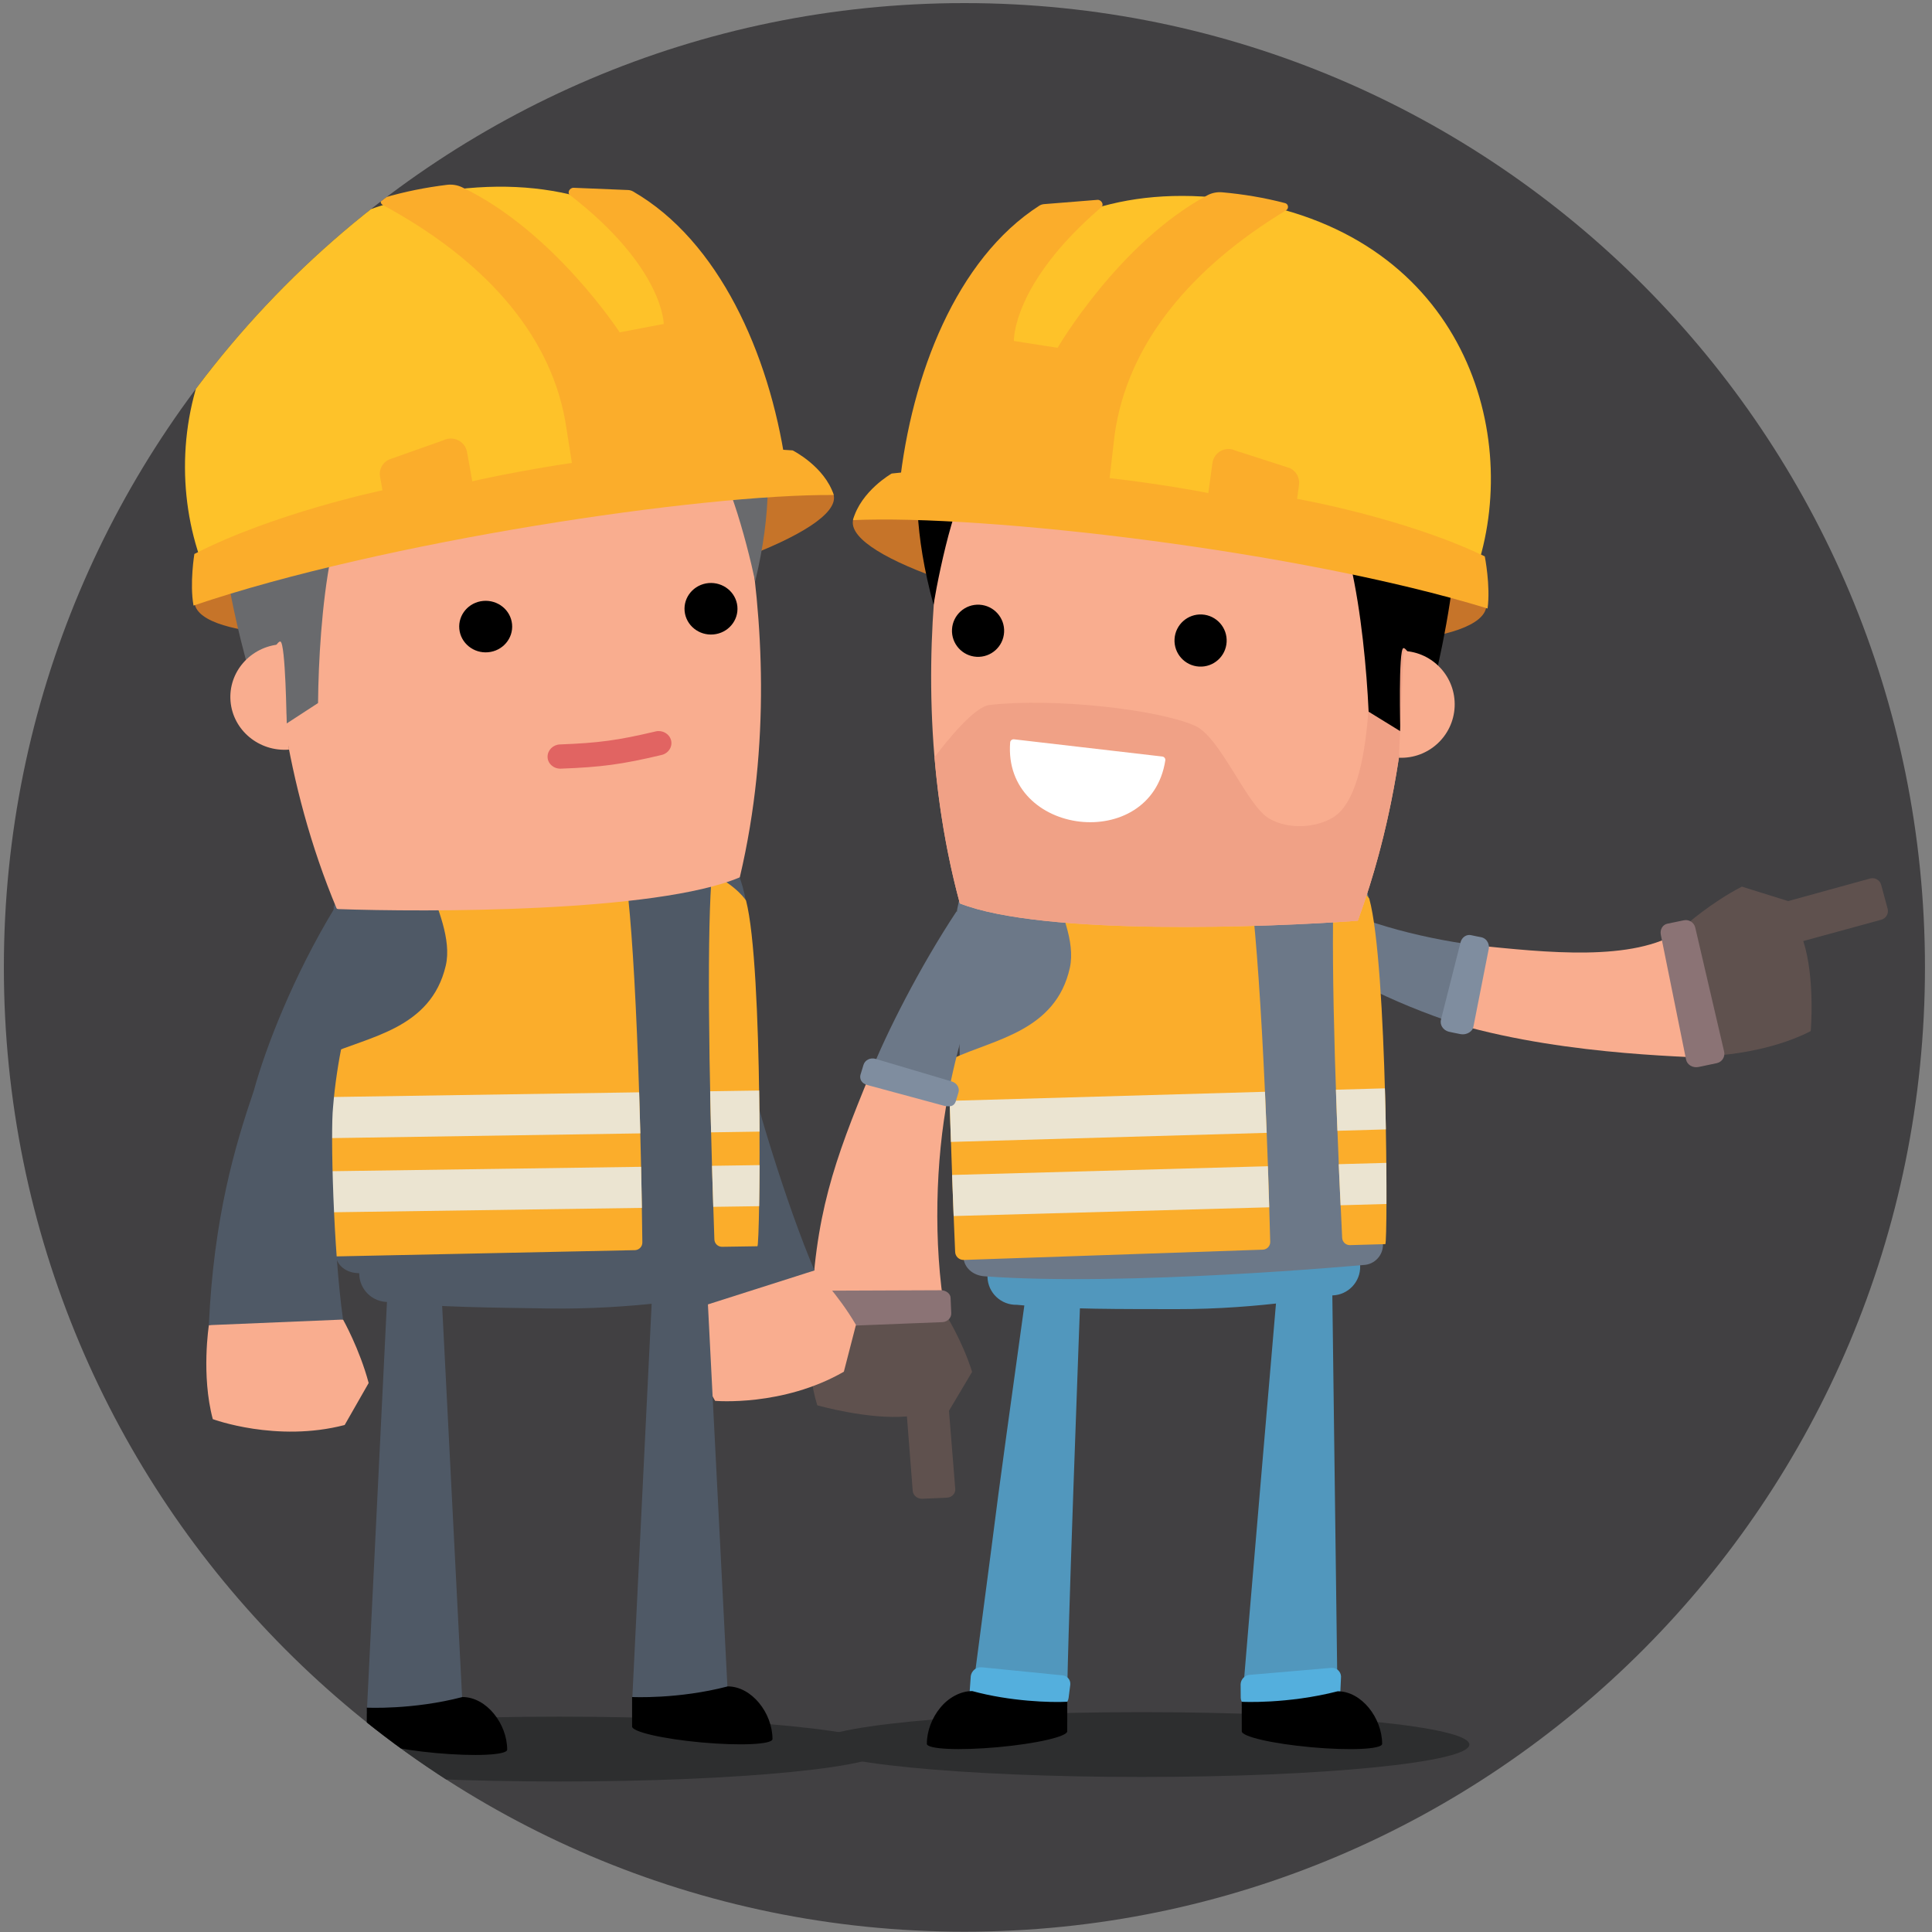 <?xml version="1.0" encoding="utf-8"?>
<!-- Generator: Adobe Illustrator 23.0.1, SVG Export Plug-In . SVG Version: 6.00 Build 0)  -->
<svg version="1.1" id="Laag_1" xmlns="http://www.w3.org/2000/svg" xmlns:xlink="http://www.w3.org/1999/xlink" x="0px" y="0px"
	 viewBox="0 0 500 500" style="enable-background:new 0 0 500 500;" xml:space="preserve">
<rect x="0" y="0" width="500" height="500" fill="#808080" stroke="none"/>
<style type="text/css">
	.st0{fill:#414042;}
	.st1{clip-path:url(#SVGID_1_);fill:#5F514E;}
	.st2{clip-path:url(#SVGID_1_);fill:#6C7888;}
	.st3{clip-path:url(#SVGID_1_);fill:#F9AD8F;}
	.st4{clip-path:url(#SVGID_1_);fill:#7F8D9F;}
	.st5{clip-path:url(#SVGID_1_);fill:#8B7375;}
	.st6{clip-path:url(#SVGID_1_);fill:#2D2E2F;}
	.st7{clip-path:url(#SVGID_1_);fill:#5197BD;}
	.st8{clip-path:url(#SVGID_1_);fill:#54AFDD;}
	.st9{clip-path:url(#SVGID_1_);}
	.st10{clip-path:url(#SVGID_1_);fill:#FBAD2B;}
	.st11{clip-path:url(#SVGID_1_);fill:#EBE4D1;}
	.st12{clip-path:url(#SVGID_1_);fill:#C67429;}
	.st13{clip-path:url(#SVGID_1_);fill:#F0A186;}
	.st14{clip-path:url(#SVGID_1_);fill:#FEC229;}
	.st15{clip-path:url(#SVGID_1_);fill:#FFFFFF;}
	.st16{clip-path:url(#SVGID_1_);fill:#4F5966;}
	.st17{clip-path:url(#SVGID_1_);fill:#696A6D;}
	.st18{clip-path:url(#SVGID_1_);fill:#E16462;}
</style>
<path class="st0" d="M249.59,499.92c137.29,0,248.59-111.73,248.59-249.56c0-137.83-111.3-249.56-248.59-249.56
	C112.3,0.8,1,112.54,1,250.36C1,388.19,112.3,499.92,249.59,499.92"/>
<g>
	<defs>
		<path id="SVGID_3_" d="M116.29,39.68C85.35,59.45,59.06,85.9,39.43,117.01v266.72c19.63,31.11,45.92,57.56,76.86,77.33h266.6
			c50.88-32.51,89.18-83.08,105.96-142.72V182.4c-16.78-59.64-55.08-110.21-105.96-142.72H116.29z"/>
	</defs>
	<clipPath id="SVGID_1_">
		<use xlink:href="#SVGID_3_"  style="overflow:visible;"/>
	</clipPath>
	<path class="st1" d="M466.69,243.54l20.17-5.51c1.25-0.34,1.99-1.62,1.65-2.87l-1.66-6.15c-0.34-1.25-1.62-1.99-2.87-1.65
		l-21.23,5.85l-0.01-0.02l-11.95-3.73c-8.11,4.2-14.6,10.02-14.6,10.02c0.28,16.17,8.9,33.6,8.9,33.6s13.08-0.81,23.53-6.24
		C468.62,266.84,469.79,253.1,466.69,243.54"/>
	<path class="st2" d="M337.75,231.16l-7.12,9.4c12.94,10.99,30.23,19.12,46.58,24.51l4.57-20.44
		C366.76,242.6,350.64,238.38,337.75,231.16"/>
	<path class="st3" d="M435.04,240.87c-12.35,8.17-35.05,5.6-53.25,3.76l-4.57,20.44c29.78,8.54,62.8,8.27,68.14,8.99L435.04,240.87z
		"/>
	<path class="st4" d="M381.31,265.74c-0.13,0.96-1.46,2.23-3.39,1.88c-1-0.21-2-0.38-2.99-0.62c-1.46-0.38-2.36-1.78-2.01-3.12
		l5.07-20.01c0.34-1.34,1.6-2.16,2.82-1.83c0.83,0.2,1.68,0.34,2.52,0.51c1.83,0.42,2.13,2.27,1.97,2.94L381.31,265.74z"/>
	<path class="st5" d="M446.2,272.14c0.32,1.35-0.52,2.69-1.87,3l-4.77,1c-1.5,0.29-2.94-0.57-3.21-1.93l-6.53-32.29
		c-0.27-1.36,0.49-2.64,1.7-2.87l4.21-0.87c1.34-0.31,2.69,0.53,3,1.87L446.2,272.14z"/>
	<path class="st6" d="M380.27,451.49c0,4.63-37.97,8.39-84.81,8.39c-46.84,0-84.81-3.76-84.81-8.39c0-4.63,37.97-8.39,84.81-8.39
		C342.3,443.1,380.27,446.86,380.27,451.49"/>
	<path class="st7" d="M279.87,328.18c-0.19,5.04-4.1,108.75-3.66,113.79l-24.72-2.51c10.37-78.43,2.91-24.31,15.11-112.46
		L279.87,328.18z"/>
	<path class="st8" d="M250.98,437.32c-0.21,1.37,0.69,2.56,2.03,2.67l20.87,1.67c1.36,0.11,2.48-0.91,2.67-2.23l0.44-3.44
		c0.12-1.31-0.87-2.41-2.22-2.43l-20.72-2.07c-1.34-0.13-2.59,0.87-2.81,2.24L250.98,437.32z"/>
	<path class="st9" d="M251.63,437.65c-3.07-0.03-6.26,1.78-8.3,4.33c-2.12,2.57-3.46,5.98-3.46,9.34c0.12,1.38,8.36,1.76,18.39,0.85
		c10.03-0.91,18.06-2.77,17.94-4.15l0.01-7.61C271.99,440.65,261.43,440.33,251.63,437.65"/>
	<path class="st7" d="M331.35,324.16c0,0-9.44,110.08-9.98,117.81l24.78-2.5l-1.48-114.88L331.35,324.16z"/>
	<path class="st8" d="M346.9,437.38c0.06,1.34-0.99,2.51-2.33,2.62l-20.87,1.67c-1.33,0.11-2.54-0.89-2.6-2.24l-0.03-3.53
		c0.04-1.35,1.16-2.45,2.51-2.46l20.94-1.8c1.34-0.1,2.48,0.9,2.54,2.23L346.9,437.38z"/>
	<path class="st9" d="M346.21,437.7c6.14-0.01,11.48,6.9,11.49,13.63c-0.12,1.38-8.36,1.76-18.39,0.85
		c-10.03-0.91-18.06-2.77-17.94-4.15l-0.01-7.61C321.37,440.43,333.14,441.05,346.21,437.7"/>
	<path class="st7" d="M344.4,320.47l-81.67,2.43c-4.08,0.12-7.29,3.53-7.17,7.61c0.12,4.08,3.53,7.29,7.61,7.17
		c12.65,1.23,27.63,1.09,41.28,1.12c21.92,0.06,40.39-3.55,40.39-3.55c4.08-0.12,7.29-3.53,7.17-7.61
		C351.89,323.56,348.48,320.35,344.4,320.47"/>
	<path class="st2" d="M299.5,184.97c-43.9,1.38-51.83,50.68-51.83,50.68l1.66,89.56c0.09,2.9,2.51,4.88,5.41,5.09
		c36.81,2.71,98.08-2.92,98.08-2.92c2.9-0.08,5.18-2.5,5.09-5.4l-3.67-89.5C354.25,232.48,343.41,183.73,299.5,184.97"/>
	<path class="st10" d="M272.34,229.49c2.04,5.76,6.04,14.11,4.54,20.96c-3.62,16.41-19.66,18.54-30.3,23.49
		c-0.62,0.29-1.1,1.07-1.08,1.75c0.56,21.03,1.37,40.8,1.69,48.31c0.05,1.19,1.06,2.12,2.25,2.07l77.45-2.66
		c1.06-0.08,1.87-0.98,1.84-2.03c-1.39-54.11-4.33-93.68-6.7-99.39C306.96,223.11,279.08,226.75,272.34,229.49"/>
	<path class="st10" d="M345.45,225.67c-1.06,13.05-0.38,48.6,1.9,94.68c0.05,1.06,0.92,1.89,1.98,1.89l9.19-0.26
		c0.69-0.45,0.55-72.28-4.15-89.4C354.37,232.58,352.34,229.18,345.45,225.67"/>
	<path class="st11" d="M246.4,304.08c0.14,3.93,0.28,7.51,0.4,10.63l81.67-2.26c-0.11-3.62-0.22-7.17-0.34-10.63L246.4,304.08z"/>
	<path class="st11" d="M245.76,284.9c0.11,3.66,0.22,7.22,0.34,10.63l81.72-2.35c-0.14-3.65-0.29-7.19-0.45-10.63L245.76,284.9z"/>
	<path class="st11" d="M346.12,292.65l12.54-0.36c-0.06-3.43-0.14-7-0.25-10.63l-12.68,0.36
		C345.85,285.47,345.98,289.02,346.12,292.65"/>
	<path class="st11" d="M346.94,311.92l11.87-0.33c0.01-3.07,0-6.66-0.04-10.64l-12.31,0.34
		C346.62,304.77,346.77,308.29,346.94,311.92"/>
	<path class="st12" d="M220.73,134.81c-1.31,9.57,39.22,22.77,82.75,28.74c43.53,5.96,79.87,3.04,81.18-6.53
		c1.31-9.57-32.91-22.17-76.43-28.13C264.7,122.92,222.04,125.24,220.73,134.81"/>
	<path class="st3" d="M305.77,101.12c-31.3-1.27-54.88,2.15-54.88,2.15c1.51-4.25-21.18,61.27-2.49,130.54
		c21.63,8.48,80.49,6.15,103,4.48c24.63-67.38,7.72-134.63,8.86-130.26C360.25,108.03,337.06,102.57,305.77,101.12"/>
	<path class="st13" d="M241.85,195.97c3.46-4.58,10.37-13.07,14.2-13.52c16.54-1.91,43.5,1.11,53.19,5.36
		c6.65,2.92,13.4,20.69,19.24,24.04c5.13,2.95,12.07,2.33,16.39-0.22c11.82-6.95,9.21-46.26,10.02-48.62
		c2.43-1.69,10.59,0.33,9.61,8.72c-1.07,20.23-4.63,43.39-13.1,66.55c-22.5,1.66-81.36,4-102.99-4.48
		C244.92,220.92,242.89,208.17,241.85,195.97"/>
	<path class="st9" d="M283.46,132.71c-18.88-1.03-23.55-7.65-30.66-9.07c-4.35-0.88-9.48,22.48-11.2,32.87
		c-10.05-36.61,0.55-54.88,2.59-57.25c3.97-4.62,19.38-18.93,60.75-17.79c71.51,1.97,81.57,30.64,65.58,97.91
		c-0.09,0.37-6-12-7.33-11.65c-1.33,0.36-0.79,21.51-0.79,21.51l-8.2-5.05c-1.01-21.84-5.6-60.24-17.72-58.86
		C328.75,126.2,321.81,135.24,283.46,132.71"/>
	<path class="st3" d="M362.04,196.1c7.63,0.33,14.09-5.59,14.42-13.22c0.33-7.64-5.59-14.09-13.22-14.42L362.04,196.1z"/>
	<path class="st14" d="M382.46,146.32c11.26-35.65-4.55-86.63-63.28-94.68c-58.73-8.05-84.53,37.24-83.28,74.6L382.46,146.32z"/>
	<path class="st10" d="M285.04,53.61c-23.22,19.9-22.64,34.63-22.64,34.63l11.31,1.77c0,0,15.78-27.12,38.76-39.47
		c1.18-0.63,2.52-0.89,3.85-0.77c5.37,0.48,10.78,1.36,16.27,2.8c0.87,0.23,1.01,1.4,0.25,1.86
		c-24.25,14.67-41.12,34.32-44.39,58.21l-2.37,20.46l-53.31-7.31c3.1-28.77,14.77-58.8,36.19-72.55c0.37-0.24,0.79-0.37,1.23-0.41
		l13.84-1.11C285.02,51.66,285.8,52.96,285.04,53.61"/>
	<path class="st10" d="M230.77,122.55c36.01-4.18,81.94,5.05,81.94,5.05l1.07-7.78c0.38-2.8,3.38-4.42,5.93-3.22l14.11,4.55
		c1.65,0.78,2.61,2.54,2.36,4.35l-0.49,3.6c0,0,27.83,4.9,48.57,14.89c0,0,1.52,7.65,0.72,13.49
		c-48.9-15.03-130.46-24.4-164.24-22.87C222.8,127.05,230.77,122.55,230.77,122.55"/>
	<path class="st9" d="M303.97,165.39c-0.21,3.72,2.64,6.91,6.36,7.12c3.72,0.21,6.91-2.63,7.12-6.36c0.21-3.72-2.64-6.91-6.36-7.12
		C307.37,158.82,304.18,161.67,303.97,165.39"/>
	<path class="st9" d="M246.38,162.86c-0.21,3.72,2.64,6.91,6.36,7.12c3.72,0.21,6.91-2.63,7.12-6.36c0.21-3.72-2.64-6.91-6.36-7.12
		C249.78,156.29,246.59,159.14,246.38,162.86"/>
	<path class="st15" d="M261.43,192.13c-1.89,24.32,36.42,28.79,40.15,4.66c0.08-0.48-0.28-0.94-0.76-1l-38.42-4.46
		C261.92,191.29,261.47,191.65,261.43,192.13"/>
	<path class="st1" d="M234.71,366.57l1.5,19.25c0.09,1.19,1.21,2.11,2.49,2.06l6.35-0.28c1.29-0.06,2.26-1.07,2.17-2.26l-1.63-20.27
		l0.03-0.01l5.96-10.02c-2.54-8.13-6.99-15.13-6.99-15.13c-15.9-2.95-34.64,1.36-34.64,1.36s-1.73,11.93,1.56,22.42
		C211.51,363.69,224.75,367.46,234.71,366.57"/>
	<path class="st2" d="M258.03,241.02l-10.48-5.16c-9.46,14.29-18.25,31.63-22.3,41.93l20.12,5.67
		C247.08,273.69,251.87,256.18,258.03,241.02"/>
	<path class="st3" d="M244.59,339.91c-3.09-18.16-2.47-39.65,0.78-56.45l-20.12-5.67c-9.4,22.82-14.48,36.76-15.3,63.48
		L244.59,339.91z"/>
	<path class="st4" d="M224.49,280.81c-1.5-0.4-2.05-1.5-1.82-2.59l0.79-2.6c0.37-1.29,1.8-1.99,3.13-1.59l19.74,5.86
		c1.32,0.4,2.06,1.65,1.73,2.81l-0.72,2.37c-0.48,1.29-1.44,1.39-2.95,1.12L224.49,280.81z"/>
	<path class="st5" d="M211.01,343.46c-1.38,0.06-2.56-0.93-2.65-2.21l-0.21-4.57c-0.04-1.45,1.04-2.63,2.42-2.64l32.89-0.13
		c1.38,0,2.53,0.89,2.55,1.98l0.17,3.88c0.09,1.27-0.96,2.35-2.33,2.4L211.01,343.46z"/>
	<path class="st3" d="M177.68,339.35c0,0,1.46,13.02,7.39,23.19c0,0,17.5,1.56,33.32-7.54l3.13-12.12
		c-4.59-7.89-10.73-14.09-10.73-14.09C194.66,329.87,177.68,339.35,177.68,339.35"/>
	<path class="st16" d="M193.81,276.49c-4.37-23.05-1.73-47.11-1.73-47.11l-11.44-2.87c-5.64,19.63-7.74,39.46-7.73,51.25
		c-0.93,15.01-1.36,34.41,4.77,61.58l33.11-10.55C203.58,312.05,194.83,282.76,193.81,276.49"/>
	<path class="st6" d="M229.57,452.66c0,4.63-37.97,8.39-84.81,8.39c-46.84,0-84.81-3.76-84.81-8.39c0-4.63,37.97-8.39,84.81-8.39
		C191.6,444.27,229.57,448.03,229.57,452.66"/>
	<polygon class="st16" points="100.59,327.87 94.92,443.47 119.68,440.97 113.91,327.77 	"/>
	<path class="st9" d="M119.68,439.19c6.22,0,11.58,6.92,11.58,13.65c-0.13,1.38-8.36,1.76-18.39,0.85
		c-10.03-0.91-18.06-2.77-17.94-4.15l-0.01-7.6C94.92,441.93,106.75,442.56,119.68,439.19"/>
	<polygon class="st16" points="169.25,325.12 163.58,440.72 188.34,438.22 182.57,325.02 	"/>
	<path class="st9" d="M188.34,436.44c6.22,0,11.58,6.92,11.58,13.65c-0.13,1.38-8.36,1.76-18.39,0.85
		c-10.03-0.91-18.06-2.77-17.94-4.15l-0.01-7.6C163.58,439.18,175.41,439.81,188.34,436.44"/>
	<path class="st16" d="M181.93,320.84l-81.69,1.33c-4.08,0.07-7.34,3.43-7.27,7.51c0.07,4.08,3.43,7.34,7.51,7.27
		c12.64,1.4,27.61,1.46,41.26,1.68c21.92,0.36,40.43-3.01,40.43-3.01c4.08-0.07,7.34-3.43,7.27-7.51
		C189.38,324.03,186.02,320.77,181.93,320.84"/>
	<path class="st16" d="M144.39,198.13c-43.92,0.78-58.03,36.59-58.03,36.59l0.46,89.57c0.04,2.9,2.45,4.91,5.34,5.16
		c36.77,3.21,98.11-1.59,98.11-1.59c2.9-0.05,5.21-2.44,5.16-5.34l-2.46-89.54C192.97,232.99,188.31,197.48,144.39,198.13"/>
	<path class="st10" d="M111.11,228.9c1.96,5.79,5.85,14.2,4.25,21.02c-3.84,16.36-19.9,18.28-30.61,23.08
		c-0.62,0.28-1.12,1.05-1.11,1.73c0.28,21.03,0.82,40.81,1.03,48.33c0.04,1.19,1.03,2.13,2.23,2.1l77.48-1.62
		c1.06-0.07,1.88-0.95,1.86-2.01c-0.66-54.12-3.06-93.73-5.36-99.47C145.82,222.99,117.88,226.25,111.11,228.9"/>
	<path class="st10" d="M184.26,226.06c-1.23,13.04-1.04,48.59,0.62,94.7c0.03,1.06,0.9,1.9,1.95,1.91l9.19-0.14
		c0.7-0.44,1.53-72.27-2.94-89.45C193.09,233.09,191.1,229.67,184.26,226.06"/>
	<path class="st11" d="M84.16,303.13c0.09,3.93,0.18,7.51,0.26,10.63l81.7-1.16c-0.06-3.62-0.12-7.17-0.2-10.63L84.16,303.13z"/>
	<path class="st11" d="M83.78,283.94c0.06,3.66,0.13,7.22,0.2,10.63l81.74-1.25c-0.1-3.65-0.2-7.19-0.31-10.63L83.78,283.94z"/>
	<path class="st11" d="M184.03,293.05l12.54-0.19c-0.01-3.44-0.05-7-0.1-10.63l-12.68,0.19
		C183.85,285.87,183.94,289.41,184.03,293.05"/>
	<path class="st11" d="M184.59,312.33l11.88-0.17c0.05-3.07,0.09-6.66,0.11-10.63l-12.31,0.18
		C184.36,305.17,184.47,308.7,184.59,312.33"/>
	<path class="st12" d="M215.79,128.29c1.69,9.4-38.92,23.93-82.84,31.41c-43.92,7.49-80.89,5.94-82.58-3.46
		c-1.69-9.4,32.54-23.09,76.46-30.58C170.74,118.17,214.1,118.89,215.79,128.29"/>
	<path class="st3" d="M128.27,98.15c31.69-2.4,55.73,0.1,55.73,0.1c-1.69-4.15,23.79,59.72,7.46,128.8
		c-21.62,9.17-81.4,9.03-104.28,8.21c-27.52-65.62-12.91-132.65-13.9-128.3C73.27,106.97,96.59,100.74,128.27,98.15"/>
	<path class="st17" d="M152.09,128.52c19.11-1.71,23.6-8.41,30.75-10.09c4.38-1.03,10.46,21.85,12.6,32.04
		c8.81-36.52-2.63-54.17-4.78-56.43c-4.21-4.42-20.37-17.98-62.28-15.33c-72.46,4.57-81.57,33.25-62.82,99.09
		c0.1,0.36,5.64-12.08,7-11.77c1.36,0.3,1.62,21.21,1.62,21.21l8.13-5.29c0.2-21.6,3.4-59.69,15.74-58.77
		C105.91,123.76,113.29,132.43,152.09,128.52"/>
	<path class="st3" d="M74.79,194c-7.73,0.61-14.5-5-15.13-12.52c-0.62-7.53,5.13-14.12,12.86-14.73L74.79,194z"/>
	<path class="st14" d="M52.2,145.6c-12.76-34.78,1.34-85.71,60.6-95.81c59.26-10.1,87.13,33.66,87.27,70.6L52.2,145.6z"/>
	<path class="st10" d="M147.5,50.48c24.3,18.8,24.27,33.36,24.27,33.36l-11.4,2.17c0,0-17.03-26.19-40.8-37.55
		c-1.22-0.58-2.59-0.79-3.93-0.62c-5.43,0.67-10.88,1.73-16.4,3.37c-0.87,0.26-0.98,1.41-0.18,1.84
		c25.15,13.59,43,32.38,47.22,55.85l3.18,20.12l53.79-9.17c-4.22-28.3-17.2-57.51-39.43-70.31c-0.39-0.22-0.82-0.34-1.27-0.36
		l-14.07-0.58C147.44,48.55,146.7,49.86,147.5,50.48"/>
	<path class="st10" d="M205.14,116.56c-36.68-2.81-82.91,8-82.91,8l-1.38-7.64c-0.5-2.75-3.59-4.25-6.14-2.96l-14.13,5.01
		c-1.65,0.83-2.55,2.61-2.23,4.39l0.64,3.53c0,0-28.04,5.85-48.69,16.48c0,0-1.25,7.61-0.22,13.35
		c49.03-16.63,131.39-28.89,165.7-28.61C213.39,120.7,205.14,116.56,205.14,116.56"/>
	<path class="st9" d="M132.52,161.54c0.35,3.67-2.42,6.92-6.18,7.26c-3.77,0.35-7.11-2.35-7.47-6.02c-0.35-3.67,2.42-6.92,6.18-7.26
		C128.83,155.18,132.17,157.87,132.52,161.54"/>
	<path class="st9" d="M190.83,156.93c0.35,3.67-2.42,6.92-6.18,7.26c-3.77,0.35-7.11-2.35-7.47-6.02c-0.35-3.67,2.42-6.92,6.18-7.27
		C187.14,150.57,190.48,153.26,190.83,156.93"/>
	<path class="st18" d="M173.66,191.54c0.46,1.67-0.63,3.42-2.45,3.85c-10.25,2.43-15.51,3.14-26.06,3.54
		c-1.87,0.07-3.42-1.32-3.44-3.05c-0.02-1.73,1.41-3.15,3.19-3.22c10.03-0.38,15.04-1.06,24.79-3.37
		C171.42,188.89,173.2,189.87,173.66,191.54"/>
	<path class="st3" d="M54.06,342.95c0,0-2.03,12.95,1.01,24.32c0,0,16.47,6.12,34.13,1.52l6.21-10.87
		c-2.35-8.82-6.63-16.42-6.63-16.42C72.93,338.29,54.06,342.95,54.06,342.95"/>
	<path class="st16" d="M86.19,286.57c1.87-23.38,10.75-45.9,10.75-45.9l-10.28-5.78c-10.61,17.45-17.87,36.02-20.98,47.4
		c-4.86,14.23-10.38,32.83-11.63,60.66l34.73-1.45C86.23,323.45,85.52,292.89,86.19,286.57"/>
</g>
</svg>
